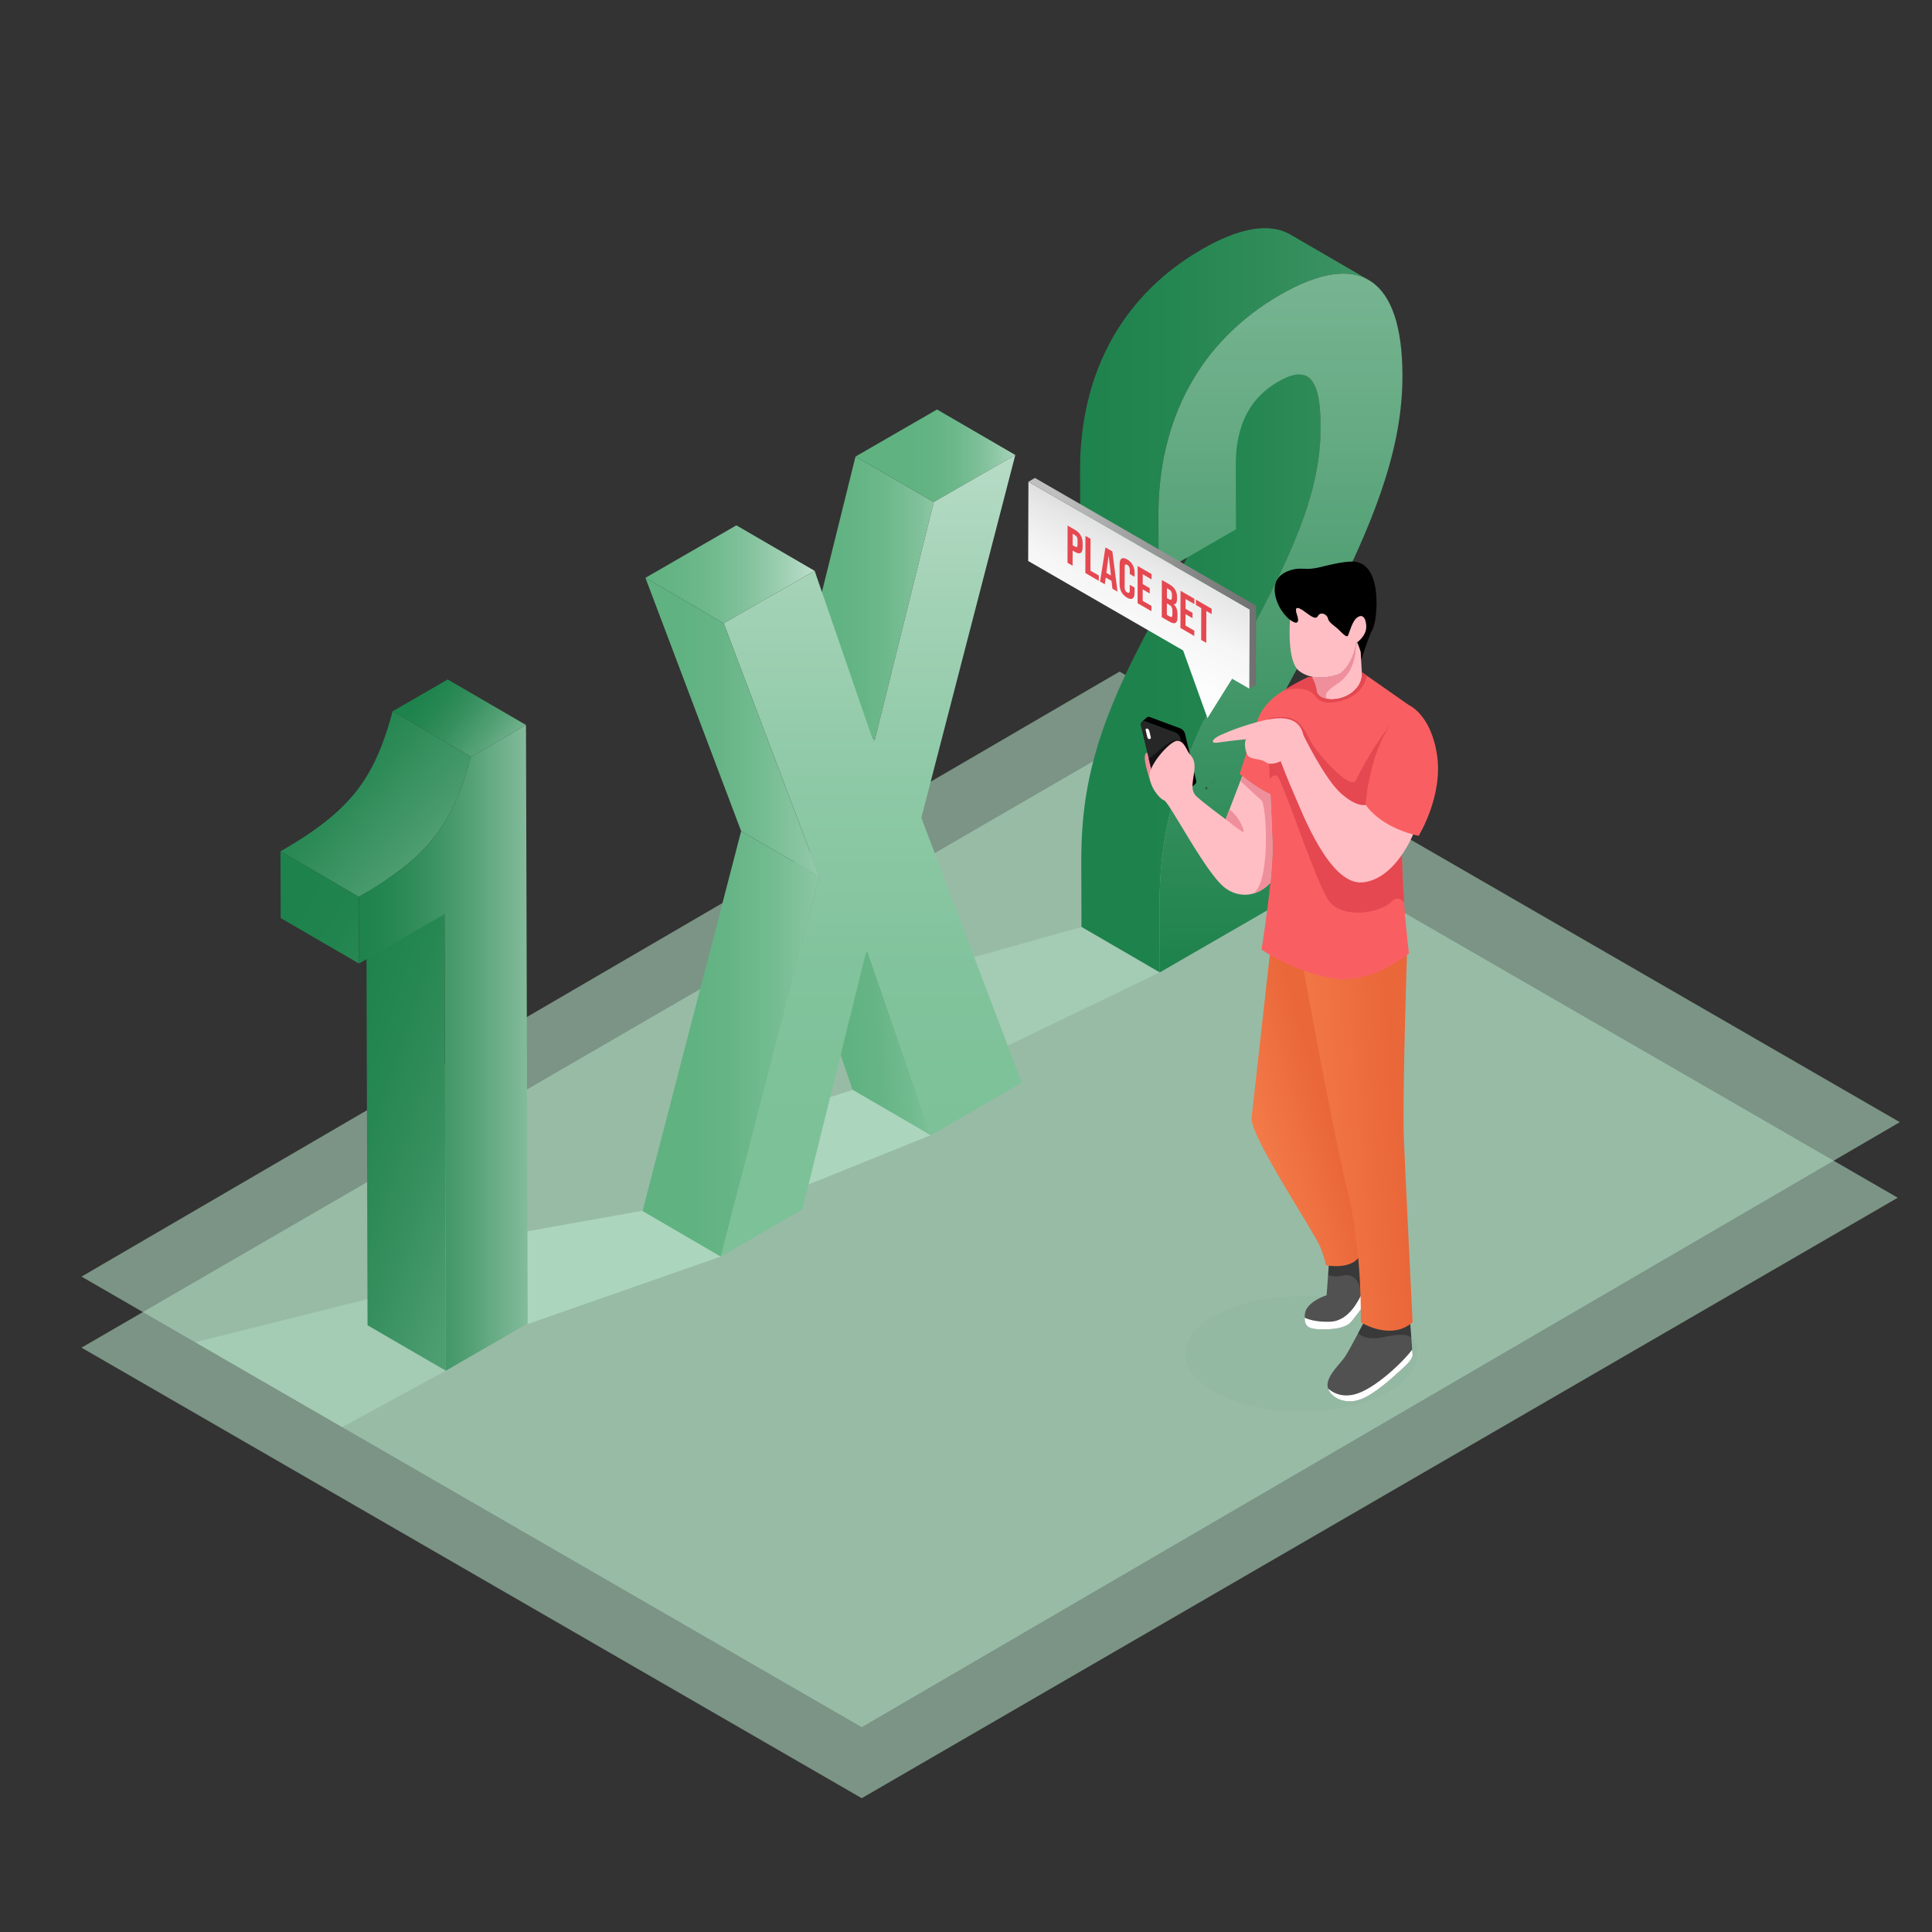 <?xml version="1.0" encoding="utf-8"?>
<!-- Generator: Adobe Illustrator 25.0.0, SVG Export Plug-In . SVG Version: 6.00 Build 0)  -->
<svg version="1.1" id="Layer_1" xmlns="http://www.w3.org/2000/svg" xmlns:xlink="http://www.w3.org/1999/xlink" x="0px" y="0px"
	 viewBox="0 0 1000 1000" style="enable-background:new 0 0 1000 1000;" xml:space="preserve">
<rect x="0" y="0" width="1000" height="1000" fill="#333333" stroke="none"/>
<style type="text/css">
	.st0{opacity:0.6;fill:#ABD5BD;enable-background:new    ;}
	.st1{fill:#ABD5BD;}
	.st2{enable-background:new    ;}
	.st3{fill:url(#SVGID_1_);}
	.st4{fill:url(#SVGID_2_);}
	.st5{fill:url(#SVGID_3_);}
	.st6{fill:url(#SVGID_4_);}
	.st7{fill:url(#SVGID_5_);}
	.st8{fill:url(#SVGID_6_);}
	.st9{fill:url(#SVGID_7_);}
	.st10{fill:url(#SVGID_8_);}
	.st11{fill:url(#SVGID_9_);}
	.st12{fill:url(#SVGID_10_);}
	.st13{fill:url(#SVGID_11_);}
	.st14{fill:url(#SVGID_12_);}
	.st15{fill:url(#SVGID_13_);}
	.st16{fill:url(#SVGID_14_);}
	.st17{fill:url(#SVGID_15_);}
	.st18{fill:url(#SVGID_16_);}
	.st19{fill:url(#SVGID_17_);}
	.st20{opacity:0.1;fill:#69A483;enable-background:new    ;}
	.st21{fill:#F08F9C;}
	.st22{clip-path:url(#XMLID_6_);fill:#FFFFFF;}
	.st23{opacity:0.3;clip-path:url(#XMLID_6_);}
	.st24{opacity:0.3;clip-path:url(#XMLID_7_);}
	.st25{clip-path:url(#XMLID_7_);fill:#FFFFFF;}
	.st26{fill:url(#SVGID_18_);}
	.st27{fill:url(#SVGID_19_);}
	.st28{fill:#FFBEC4;}
	.st29{fill:#F95F62;}
	.st30{clip-path:url(#XMLID_8_);fill:#E54850;}
	.st31{opacity:0.5;clip-path:url(#XMLID_9_);}
	.st32{fill:#FFFFFF;}
	.st33{fill:url(#SVGID_20_);}
	.st34{fill:#E54850;}
	.st35{fill:url(#SVGID_21_);}
	.st36{fill:none;stroke:#383838;stroke-miterlimit:10;}
</style>
<polygon class="st0" points="446.03,930.74 982.27,619.94 578.43,386.74 42.19,697.54 "/>
<polygon class="st1" points="332.71,626.64 224.93,645.89 273.13,685.31 373.08,650.39 "/>
<polygon class="st1" points="481.61,587.61 404.88,618.59 408.52,574.65 443.24,563.51 "/>
<polygon class="st0" points="983.33,580.82 446.03,893.97 177.1,738.67 101.04,694.75 42.19,660.77 579.49,347.61 "/>
<polygon class="st0" points="230.76,709.49 177.1,738.67 101.04,694.75 215.99,665.93 "/>
<g>
	<g class="st2">
		<g>
			<linearGradient id="SVGID_1_" gradientUnits="userSpaceOnUse" x1="161.6" y1="563.274" x2="326.975" y2="618.707">
				<stop  offset="0" style="stop-color:#1E824C"/>
				<stop  offset="0.166" style="stop-color:#248651"/>
				<stop  offset="0.391" style="stop-color:#368F5E"/>
				<stop  offset="0.65" style="stop-color:#52A074"/>
				<stop  offset="0.934" style="stop-color:#7AB693"/>
				<stop  offset="1" style="stop-color:#84BC9B"/>
			</linearGradient>
			<polygon class="st3" points="230.76,709.49 190.24,685.95 189.57,449.62 230.09,473.16 			"/>
		</g>
		<g>
			<linearGradient id="SVGID_2_" gradientUnits="userSpaceOnUse" x1="218.53" y1="357.208" x2="266.982" y2="393.753">
				<stop  offset="0" style="stop-color:#1E824C"/>
				<stop  offset="0.166" style="stop-color:#248651"/>
				<stop  offset="0.391" style="stop-color:#368F5E"/>
				<stop  offset="0.65" style="stop-color:#52A074"/>
				<stop  offset="0.934" style="stop-color:#7AB693"/>
				<stop  offset="1" style="stop-color:#84BC9B"/>
			</linearGradient>
			<polygon class="st4" points="243.74,391.7 203.23,368.15 231.73,351.69 272.25,375.24 			"/>
		</g>
		<linearGradient id="SVGID_3_" gradientUnits="userSpaceOnUse" x1="164.238" y1="389.531" x2="265.865" y2="479.147">
			<stop  offset="0" style="stop-color:#1E824C"/>
			<stop  offset="0.183" style="stop-color:#2A8955"/>
			<stop  offset="0.515" style="stop-color:#4A9B6E"/>
			<stop  offset="0.956" style="stop-color:#7EB997"/>
			<stop  offset="1" style="stop-color:#84BC9B"/>
		</linearGradient>
		<path class="st5" d="M243.74,391.7L243.74,391.7l-40.52-23.55c-0.26,0.96-0.52,1.9-0.78,2.83c-0.08,0.3-0.17,0.6-0.25,0.9
			c-0.22,0.76-0.44,1.51-0.66,2.25c-0.06,0.21-0.13,0.43-0.19,0.64c-0.28,0.93-0.56,1.85-0.85,2.75c-0.07,0.21-0.14,0.42-0.21,0.63
			c-0.21,0.64-0.42,1.27-0.63,1.9c-0.18,0.55-0.37,1.09-0.56,1.63c-0.16,0.45-0.32,0.9-0.48,1.35c-0.19,0.54-0.39,1.06-0.59,1.59
			c-0.17,0.45-0.34,0.9-0.51,1.35c-0.12,0.32-0.25,0.64-0.38,0.96c-0.21,0.54-0.43,1.07-0.65,1.59c-0.13,0.32-0.27,0.64-0.4,0.96
			c-0.16,0.38-0.33,0.75-0.49,1.12c-0.45,1.02-0.9,2.02-1.37,3c-0.06,0.14-0.13,0.28-0.19,0.41c-0.49,1.01-0.99,1.99-1.5,2.97
			c-0.15,0.28-0.3,0.55-0.44,0.82c-0.36,0.67-0.73,1.34-1.11,1.99c-0.17,0.3-0.35,0.6-0.52,0.9c-0.39,0.66-0.79,1.31-1.19,1.95
			c-0.14,0.23-0.29,0.46-0.43,0.69c-0.57,0.89-1.15,1.76-1.75,2.62c-0.12,0.17-0.24,0.34-0.36,0.5c-0.56,0.79-1.13,1.56-1.72,2.33
			c-0.22,0.29-0.44,0.58-0.67,0.87c-0.2,0.26-0.41,0.51-0.61,0.77c-0.33,0.4-0.66,0.8-0.99,1.2c-0.21,0.25-0.42,0.5-0.63,0.74
			c-0.25,0.29-0.51,0.58-0.77,0.87c-0.45,0.51-0.91,1.02-1.38,1.52c-0.25,0.27-0.5,0.54-0.76,0.8c-0.49,0.52-1,1.03-1.51,1.55
			c-0.25,0.25-0.49,0.5-0.75,0.75c-0.18,0.17-0.36,0.34-0.54,0.52c-0.44,0.43-0.89,0.85-1.35,1.27c-0.2,0.18-0.4,0.37-0.6,0.55
			c-0.52,0.47-1.05,0.95-1.59,1.42c-0.12,0.1-0.23,0.21-0.35,0.31c-0.66,0.57-1.33,1.13-2.01,1.7c-0.18,0.15-0.37,0.3-0.56,0.45
			c-0.52,0.42-1.05,0.85-1.58,1.27c-0.23,0.18-0.46,0.36-0.69,0.54c-0.56,0.43-1.13,0.87-1.7,1.3c-0.18,0.13-0.36,0.27-0.54,0.4
			c-0.75,0.56-1.52,1.12-2.3,1.68c-0.17,0.12-0.35,0.25-0.53,0.37c-0.62,0.44-1.26,0.88-1.9,1.32c-0.26,0.18-0.52,0.36-0.78,0.54
			c-0.62,0.42-1.24,0.84-1.87,1.25c-0.23,0.15-0.46,0.31-0.7,0.46c-0.86,0.56-1.73,1.13-2.62,1.69c-0.13,0.08-0.27,0.17-0.4,0.25
			c-0.77,0.49-1.55,0.97-2.35,1.46c-0.29,0.18-0.59,0.36-0.89,0.54c-0.68,0.42-1.37,0.83-2.07,1.25c-0.29,0.17-0.58,0.34-0.87,0.52
			c-0.97,0.58-1.96,1.16-2.97,1.74l40.52,23.55c1.01-0.58,1.99-1.16,2.97-1.74c0.29-0.17,0.58-0.35,0.87-0.52
			c0.7-0.42,1.39-0.83,2.07-1.25c0.3-0.18,0.6-0.36,0.89-0.54c0.8-0.49,1.58-0.98,2.35-1.46c0.13-0.08,0.27-0.17,0.4-0.25
			c0.89-0.57,1.76-1.13,2.62-1.69c0.24-0.15,0.47-0.31,0.7-0.46c0.63-0.42,1.26-0.83,1.87-1.25c0.26-0.18,0.53-0.36,0.79-0.54
			c0.64-0.44,1.27-0.88,1.9-1.32c0.18-0.13,0.36-0.25,0.54-0.38c0.78-0.56,1.55-1.12,2.3-1.67c0.18-0.14,0.36-0.27,0.54-0.41
			c0.57-0.43,1.14-0.86,1.7-1.29c0.23-0.18,0.46-0.36,0.69-0.54c0.53-0.42,1.06-0.84,1.58-1.27c0.19-0.15,0.38-0.3,0.56-0.46
			c0.68-0.56,1.36-1.13,2.01-1.7c0.12-0.1,0.24-0.21,0.36-0.32c0.54-0.47,1.07-0.94,1.59-1.42c0.2-0.18,0.4-0.37,0.6-0.55
			c0.46-0.42,0.9-0.85,1.35-1.27c0.18-0.17,0.36-0.34,0.53-0.51c0.09-0.08,0.17-0.17,0.26-0.25c0.17-0.17,0.32-0.34,0.49-0.5
			c0.51-0.51,1.02-1.03,1.51-1.55c0.25-0.27,0.5-0.53,0.75-0.8c0.47-0.5,0.93-1.01,1.38-1.52c0.15-0.17,0.31-0.33,0.45-0.5
			c0.11-0.12,0.21-0.25,0.31-0.37c0.21-0.25,0.42-0.49,0.63-0.74c0.33-0.4,0.66-0.8,0.99-1.2c0.21-0.25,0.41-0.51,0.61-0.77
			c0.12-0.15,0.25-0.31,0.37-0.46c0.1-0.13,0.2-0.27,0.3-0.41c0.59-0.77,1.16-1.55,1.72-2.33c0.09-0.12,0.18-0.24,0.27-0.36
			c0.03-0.05,0.06-0.09,0.09-0.14c0.6-0.86,1.19-1.73,1.75-2.62c0.03-0.05,0.07-0.11,0.11-0.16c0.11-0.17,0.21-0.36,0.33-0.53
			c0.41-0.64,0.8-1.3,1.19-1.95c0.08-0.14,0.17-0.27,0.25-0.4c0.09-0.16,0.18-0.33,0.28-0.49c0.38-0.66,0.75-1.33,1.11-2
			c0.1-0.19,0.21-0.37,0.31-0.55c0.05-0.09,0.09-0.18,0.13-0.26c0.51-0.97,1.01-1.96,1.5-2.97c0.02-0.03,0.03-0.06,0.05-0.09
			c0.05-0.11,0.1-0.22,0.15-0.32c0.47-0.98,0.92-1.98,1.37-3c0.07-0.16,0.14-0.31,0.21-0.46c0.09-0.22,0.18-0.44,0.28-0.66
			c0.14-0.32,0.27-0.65,0.41-0.97c0.22-0.52,0.43-1.06,0.64-1.59c0.13-0.32,0.25-0.64,0.38-0.96c0.05-0.14,0.11-0.28,0.17-0.42
			c0.12-0.3,0.23-0.62,0.34-0.93c0.2-0.53,0.39-1.05,0.59-1.59c0.16-0.44,0.32-0.89,0.47-1.34c0.19-0.54,0.38-1.08,0.56-1.63
			c0.06-0.18,0.12-0.35,0.18-0.53c0.15-0.45,0.3-0.91,0.44-1.37c0.07-0.21,0.14-0.42,0.21-0.63c0.29-0.9,0.57-1.82,0.85-2.75
			c0.06-0.21,0.12-0.42,0.19-0.63c0.22-0.75,0.44-1.5,0.66-2.26c0.08-0.29,0.17-0.59,0.25-0.89c0.07-0.25,0.14-0.49,0.21-0.75
			C243.37,393.1,243.55,392.4,243.74,391.7C243.74,391.7,243.74,391.7,243.74,391.7L243.74,391.7z"/>
		<g>
			<linearGradient id="SVGID_4_" gradientUnits="userSpaceOnUse" x1="154.549" y1="463.148" x2="241.599" y2="515.296">
				<stop  offset="0" style="stop-color:#1E824C"/>
				<stop  offset="0.286" style="stop-color:#21844E"/>
				<stop  offset="0.471" style="stop-color:#298855"/>
				<stop  offset="0.627" style="stop-color:#389160"/>
				<stop  offset="0.768" style="stop-color:#4D9D71"/>
				<stop  offset="0.896" style="stop-color:#68AC85"/>
				<stop  offset="1" style="stop-color:#84BC9B"/>
			</linearGradient>
			<polygon class="st6" points="185.8,498.73 145.28,475.19 145.18,440.67 185.7,464.21 			"/>
		</g>
		<g>
			<linearGradient id="SVGID_5_" gradientUnits="userSpaceOnUse" x1="185.698" y1="542.366" x2="273.127" y2="542.366">
				<stop  offset="0" style="stop-color:#1E824C"/>
				<stop  offset="0.166" style="stop-color:#248651"/>
				<stop  offset="0.391" style="stop-color:#368F5E"/>
				<stop  offset="0.65" style="stop-color:#52A074"/>
				<stop  offset="0.934" style="stop-color:#7AB693"/>
				<stop  offset="1" style="stop-color:#84BC9B"/>
			</linearGradient>
			<path class="st7" d="M272.25,375.24l0.88,309.79l-42.37,24.46l-0.67-236.33l-44.29,25.57l-0.1-34.52
				c35.82-20.68,48.5-36.87,58.05-72.52L272.25,375.24z"/>
		</g>
	</g>
</g>
<g>
	<g class="st2">
		<g>
			<linearGradient id="SVGID_6_" gradientUnits="userSpaceOnUse" x1="627.737" y1="399.839" x2="763.206" y2="399.839">
				<stop  offset="0" style="stop-color:#1E824C"/>
				<stop  offset="0.2" style="stop-color:#22844F"/>
				<stop  offset="0.398" style="stop-color:#2E8B58"/>
				<stop  offset="0.595" style="stop-color:#429668"/>
				<stop  offset="0.791" style="stop-color:#5EA67D"/>
				<stop  offset="0.986" style="stop-color:#81BA99"/>
				<stop  offset="1" style="stop-color:#84BC9B"/>
			</linearGradient>
			<polygon class="st8" points="642.09,434.85 601.57,411.3 682.07,364.83 722.58,388.37 			"/>
		</g>
		<linearGradient id="SVGID_7_" gradientUnits="userSpaceOnUse" x1="593.554" y1="337.311" x2="892.79" y2="337.311">
			<stop  offset="0" style="stop-color:#1E824C"/>
			<stop  offset="0.166" style="stop-color:#248651"/>
			<stop  offset="0.391" style="stop-color:#368F5E"/>
			<stop  offset="0.65" style="stop-color:#52A074"/>
			<stop  offset="0.934" style="stop-color:#7AB693"/>
			<stop  offset="1" style="stop-color:#84BC9B"/>
		</linearGradient>
		<path class="st9" d="M676.47,194.83l-40.52-23.55c4.48,2.6,7.02,10.3,7.06,25.48c0,1.19-0.02,2.38-0.04,3.57
			c-0.01,0.3-0.02,0.6-0.03,0.91c-0.04,1.16-0.08,2.31-0.15,3.48c0,0.04,0,0.09-0.01,0.13c-0.07,1.2-0.17,2.4-0.28,3.61
			c-0.03,0.3-0.06,0.61-0.09,0.92c-0.11,1.15-0.24,2.3-0.39,3.46c-0.01,0.08-0.02,0.17-0.03,0.25c-0.03,0.22-0.06,0.45-0.09,0.67
			c-0.09,0.67-0.18,1.34-0.29,2.02c-0.05,0.34-0.11,0.67-0.16,1.01c-0.09,0.57-0.18,1.14-0.28,1.72c-0.07,0.37-0.14,0.75-0.2,1.12
			c-0.1,0.55-0.2,1.09-0.31,1.65c-0.08,0.39-0.16,0.79-0.24,1.19c-0.1,0.47-0.2,0.94-0.3,1.42c-0.27,1.26-0.56,2.52-0.88,3.81
			c-0.02,0.09-0.05,0.18-0.07,0.26c-0.3,1.21-0.63,2.44-0.97,3.68c-0.1,0.37-0.21,0.75-0.31,1.12c-0.28,0.99-0.57,1.98-0.87,2.99
			c-0.09,0.3-0.18,0.6-0.27,0.9c-0.4,1.29-0.82,2.6-1.26,3.93c-0.1,0.3-0.2,0.6-0.31,0.9c-0.37,1.09-0.75,2.19-1.15,3.3
			c-0.15,0.41-0.3,0.83-0.45,1.24c-0.44,1.21-0.9,2.44-1.37,3.68c-0.09,0.23-0.17,0.46-0.26,0.7c-0.08,0.21-0.16,0.42-0.24,0.62
			c-0.34,0.88-0.69,1.76-1.05,2.65c-0.14,0.34-0.28,0.69-0.42,1.03c-0.34,0.84-0.69,1.69-1.05,2.54c-0.12,0.29-0.24,0.58-0.36,0.87
			c-0.47,1.12-0.96,2.26-1.46,3.41c-0.17,0.38-0.34,0.78-0.51,1.16c-0.37,0.85-0.75,1.7-1.14,2.57c-0.22,0.49-0.45,0.98-0.67,1.48
			c-0.36,0.79-0.72,1.58-1.09,2.38c-0.24,0.53-0.49,1.06-0.74,1.6c-0.37,0.78-0.74,1.57-1.11,2.37c-0.26,0.56-0.53,1.11-0.8,1.68
			c-0.33,0.69-0.67,1.4-1.01,2.1c-0.48,0.98-0.96,1.97-1.45,2.97c-0.31,0.63-0.62,1.25-0.93,1.88c-0.53,1.07-1.08,2.15-1.63,3.24
			c-0.29,0.58-0.58,1.15-0.88,1.74c-0.72,1.42-1.47,2.87-2.23,4.33c-0.14,0.27-0.27,0.53-0.41,0.8c-0.91,1.74-1.85,3.52-2.8,5.33
			c-0.76,1.44-1.54,2.9-2.34,4.37c-0.19,0.36-0.39,0.73-0.59,1.09c-0.65,1.2-1.31,2.42-1.98,3.65c-0.24,0.45-0.49,0.89-0.73,1.34
			c-0.86,1.57-1.74,3.16-2.64,4.78c-0.88,1.57-1.73,3.11-2.57,4.64c-0.22,0.41-0.44,0.81-0.67,1.21c-0.72,1.31-1.43,2.61-2.13,3.9
			c-0.13,0.23-0.25,0.47-0.38,0.7c-0.67,1.24-1.33,2.48-1.98,3.7c-0.1,0.19-0.19,0.37-0.29,0.55c-0.41,0.77-0.8,1.52-1.2,2.28
			c-0.44,0.85-0.89,1.69-1.32,2.53c-0.39,0.75-0.77,1.5-1.15,2.24c-0.42,0.82-0.85,1.64-1.26,2.46c-0.37,0.74-0.74,1.47-1.11,2.2
			c-0.4,0.8-0.8,1.61-1.2,2.4c-0.36,0.73-0.71,1.44-1.06,2.16c-0.27,0.55-0.55,1.11-0.81,1.66c-0.13,0.27-0.25,0.53-0.38,0.8
			c-0.21,0.44-0.42,0.88-0.63,1.32c-0.46,0.96-0.91,1.92-1.35,2.86c-0.2,0.42-0.39,0.85-0.59,1.26c-0.54,1.18-1.08,2.35-1.6,3.51
			c-0.07,0.15-0.14,0.31-0.21,0.46c-0.51,1.15-1.01,2.28-1.5,3.41c-0.05,0.11-0.09,0.21-0.13,0.32c-0.75,1.72-1.47,3.43-2.16,5.12
			c-0.16,0.38-0.31,0.76-0.46,1.14c-0.55,1.34-1.07,2.67-1.59,4c-0.1,0.27-0.22,0.54-0.32,0.8c-0.09,0.24-0.17,0.47-0.27,0.71
			c-0.47,1.23-0.92,2.45-1.36,3.66c-0.14,0.38-0.28,0.76-0.41,1.13c-0.56,1.56-1.1,3.11-1.61,4.66c-0.03,0.08-0.06,0.17-0.09,0.25
			c-0.09,0.27-0.17,0.53-0.26,0.8c-0.41,1.24-0.8,2.47-1.18,3.69c-0.15,0.49-0.3,0.98-0.45,1.47c-0.36,1.18-0.7,2.36-1.03,3.54
			c-0.08,0.28-0.17,0.57-0.25,0.85c-0.03,0.1-0.05,0.19-0.08,0.29c-0.46,1.67-0.9,3.34-1.31,5.01c-0.1,0.38-0.18,0.77-0.28,1.15
			c-0.34,1.41-0.66,2.82-0.97,4.23c-0.05,0.24-0.11,0.48-0.16,0.71c-0.03,0.15-0.06,0.29-0.09,0.44c-0.13,0.63-0.26,1.26-0.38,1.89
			c-0.13,0.64-0.26,1.28-0.38,1.92c-0.12,0.63-0.23,1.26-0.34,1.88c-0.11,0.64-0.23,1.28-0.34,1.92c-0.11,0.63-0.2,1.26-0.3,1.88
			c-0.1,0.64-0.21,1.29-0.3,1.94c-0.09,0.63-0.18,1.26-0.26,1.89c-0.07,0.49-0.14,0.98-0.2,1.46c-0.02,0.17-0.04,0.33-0.06,0.5
			c-0.06,0.5-0.12,1.01-0.18,1.51c-0.09,0.73-0.17,1.46-0.25,2.19c-0.06,0.52-0.11,1.04-0.16,1.57c-0.07,0.72-0.14,1.44-0.2,2.16
			c-0.05,0.53-0.09,1.06-0.13,1.6c-0.06,0.72-0.11,1.44-0.16,2.17c-0.04,0.54-0.07,1.07-0.11,1.61c-0.05,0.74-0.09,1.48-0.12,2.22
			c-0.03,0.53-0.06,1.06-0.08,1.59c-0.03,0.77-0.06,1.55-0.09,2.33c-0.02,0.5-0.04,1-0.05,1.5c-0.02,0.86-0.04,1.74-0.05,2.61
			c-0.01,0.43-0.02,0.85-0.02,1.28c-0.02,1.3-0.02,2.61-0.02,3.93l0.1,33.63l40.52,23.55l-0.1-33.63c0-1.32,0-2.63,0.02-3.93
			c0.01-0.43,0.02-0.86,0.02-1.29c0.02-0.87,0.03-1.73,0.05-2.59c0.01-0.51,0.03-1.01,0.05-1.52c0.03-0.78,0.05-1.55,0.09-2.33
			c0.02-0.53,0.05-1.06,0.08-1.59c0.04-0.74,0.08-1.48,0.12-2.22c0.03-0.54,0.07-1.07,0.11-1.61c0.05-0.72,0.1-1.45,0.16-2.17
			c0.04-0.54,0.09-1.07,0.13-1.6c0.06-0.72,0.13-1.43,0.2-2.15c0.05-0.53,0.1-1.05,0.16-1.58c0.08-0.73,0.16-1.46,0.25-2.18
			c0.06-0.5,0.12-1.01,0.18-1.51c0.08-0.65,0.17-1.31,0.26-1.96c0.09-0.63,0.17-1.27,0.26-1.9c0.09-0.64,0.2-1.28,0.3-1.92
			c0.1-0.63,0.2-1.27,0.3-1.9c0.11-0.64,0.22-1.28,0.34-1.91c0.11-0.63,0.22-1.26,0.34-1.9c0.12-0.64,0.25-1.28,0.38-1.91
			c0.13-0.63,0.25-1.26,0.38-1.89c0.08-0.38,0.17-0.77,0.25-1.15c0.31-1.41,0.63-2.81,0.97-4.22c0.09-0.38,0.18-0.77,0.28-1.15
			c0.41-1.66,0.85-3.33,1.31-5.01c0.11-0.38,0.22-0.76,0.33-1.15c0.33-1.17,0.68-2.35,1.03-3.54c0.15-0.49,0.3-0.98,0.45-1.47
			c0.38-1.23,0.78-2.46,1.19-3.71c0.11-0.35,0.22-0.69,0.34-1.04c0.52-1.54,1.06-3.1,1.62-4.66c0.13-0.37,0.28-0.75,0.41-1.12
			c0.44-1.22,0.9-2.44,1.37-3.67c0.19-0.51,0.39-1.01,0.59-1.52c0.51-1.32,1.04-2.65,1.59-3.99c0.16-0.38,0.3-0.76,0.46-1.14
			c0.69-1.69,1.41-3.39,2.16-5.12c0.54-1.24,1.08-2.48,1.64-3.74c0.06-0.14,0.13-0.29,0.19-0.43c0.52-1.17,1.06-2.34,1.61-3.53
			c0.19-0.42,0.39-0.84,0.59-1.27c0.44-0.95,0.89-1.9,1.35-2.86c0.21-0.44,0.42-0.88,0.63-1.33c0.39-0.81,0.79-1.64,1.19-2.46
			c0.35-0.72,0.7-1.43,1.06-2.16c0.39-0.8,0.8-1.6,1.2-2.4c0.37-0.73,0.73-1.46,1.1-2.19c0.41-0.82,0.84-1.65,1.27-2.48
			c0.38-0.74,0.76-1.47,1.14-2.22c0.44-0.84,0.89-1.69,1.33-2.54c0.4-0.75,0.79-1.51,1.19-2.27c0.75-1.41,1.5-2.82,2.28-4.26
			c0.12-0.22,0.25-0.45,0.37-0.68c0.7-1.29,1.41-2.59,2.13-3.91c0.23-0.41,0.45-0.82,0.68-1.23c0.84-1.53,1.69-3.07,2.57-4.63
			c0.9-1.62,1.78-3.21,2.64-4.79c0.24-0.44,0.48-0.89,0.73-1.33c0.67-1.23,1.34-2.45,1.99-3.66c0.2-0.36,0.4-0.73,0.59-1.1
			c0.74-1.38,1.48-2.75,2.2-4.1c0.05-0.09,0.09-0.18,0.14-0.27c0.96-1.81,1.9-3.58,2.81-5.33c0.14-0.27,0.27-0.53,0.42-0.8
			c0.76-1.46,1.5-2.9,2.23-4.32c0.3-0.59,0.59-1.16,0.88-1.74c0.55-1.09,1.1-2.18,1.63-3.24c0.31-0.63,0.62-1.25,0.93-1.88
			c0.49-1,0.98-1.99,1.45-2.97c0.16-0.33,0.33-0.67,0.49-1c0.18-0.38,0.35-0.74,0.53-1.11c0.27-0.56,0.53-1.11,0.79-1.66
			c0.38-0.8,0.75-1.59,1.12-2.38c0.25-0.53,0.5-1.07,0.74-1.59c0.37-0.8,0.73-1.6,1.09-2.39c0.22-0.49,0.44-0.98,0.66-1.46
			c0.39-0.88,0.77-1.74,1.15-2.6c0.17-0.38,0.34-0.76,0.5-1.13c0.03-0.07,0.06-0.13,0.09-0.2c0.47-1.08,0.93-2.15,1.37-3.21
			c0.12-0.29,0.24-0.57,0.36-0.86c0.36-0.86,0.71-1.71,1.05-2.55c0.14-0.34,0.28-0.68,0.41-1.02c0.36-0.89,0.71-1.78,1.05-2.65
			c0.08-0.21,0.16-0.42,0.24-0.62c0.02-0.06,0.05-0.12,0.07-0.18c0.07-0.18,0.13-0.34,0.19-0.52c0.47-1.24,0.93-2.47,1.37-3.68
			c0.15-0.42,0.3-0.84,0.45-1.25c0.4-1.11,0.78-2.21,1.14-3.3c0.07-0.22,0.16-0.45,0.23-0.67c0.03-0.08,0.05-0.15,0.07-0.23
			c0.44-1.33,0.86-2.64,1.26-3.93c0.09-0.3,0.18-0.6,0.27-0.9c0.3-1.01,0.6-2.01,0.88-3c0.06-0.2,0.12-0.4,0.18-0.6
			c0.05-0.18,0.09-0.34,0.14-0.52c0.34-1.24,0.67-2.47,0.97-3.68c0.02-0.09,0.05-0.18,0.07-0.26c0.32-1.29,0.6-2.55,0.88-3.81
			c0.03-0.14,0.07-0.29,0.1-0.43c0.07-0.33,0.13-0.66,0.2-0.99c0.08-0.4,0.16-0.8,0.24-1.19c0.11-0.55,0.21-1.1,0.31-1.65
			c0.07-0.37,0.14-0.75,0.2-1.12c0.1-0.58,0.19-1.16,0.29-1.73c0.05-0.33,0.11-0.66,0.16-0.99c0.1-0.69,0.2-1.37,0.29-2.05
			c0.03-0.21,0.06-0.43,0.09-0.64c0-0.02,0.01-0.04,0.01-0.06c0.01-0.07,0.01-0.13,0.02-0.2c0.15-1.16,0.27-2.31,0.39-3.45
			c0.03-0.31,0.06-0.62,0.09-0.92c0.11-1.21,0.21-2.41,0.28-3.6c0-0.05,0-0.1,0.01-0.14c0.07-1.16,0.12-2.31,0.15-3.47
			c0.01-0.3,0.02-0.6,0.03-0.91c0.03-1.19,0.05-2.38,0.04-3.57C683.49,205.13,680.95,197.43,676.47,194.83z"/>
		<linearGradient id="SVGID_8_" gradientUnits="userSpaceOnUse" x1="553.827" y1="207.605" x2="876.61" y2="207.605">
			<stop  offset="0" style="stop-color:#1E824C"/>
			<stop  offset="0.166" style="stop-color:#248651"/>
			<stop  offset="0.391" style="stop-color:#368F5E"/>
			<stop  offset="0.65" style="stop-color:#52A074"/>
			<stop  offset="0.934" style="stop-color:#7AB693"/>
			<stop  offset="1" style="stop-color:#84BC9B"/>
		</linearGradient>
		<path class="st10" d="M667.92,121.41c-0.08-0.05-0.17-0.1-0.25-0.14c-0.53-0.3-1.07-0.57-1.62-0.82
			c-0.12-0.06-0.25-0.11-0.37-0.17c-0.16-0.07-0.31-0.15-0.47-0.21c-0.46-0.19-0.94-0.37-1.42-0.54c-0.09-0.03-0.17-0.05-0.26-0.08
			c-0.3-0.1-0.59-0.2-0.9-0.29c-0.33-0.1-0.67-0.18-1.01-0.26c-0.08-0.02-0.17-0.05-0.25-0.06c-0.51-0.12-1.03-0.23-1.55-0.32
			c-0.17-0.03-0.35-0.05-0.52-0.07c-0.16-0.02-0.32-0.05-0.48-0.07c-0.69-0.09-1.39-0.17-2.11-0.22c-0.03,0-0.05,0-0.08,0
			c-0.08,0-0.16,0-0.24-0.01c-0.68-0.04-1.38-0.04-2.09-0.04c-0.2,0-0.4,0.01-0.61,0.01c-0.18,0.01-0.35,0-0.53,0.01
			c-0.5,0.02-1,0.07-1.51,0.11c-0.16,0.01-0.31,0.02-0.47,0.03c-0.75,0.07-1.51,0.17-2.29,0.29c-0.07,0.01-0.15,0.03-0.23,0.04
			c-0.4,0.06-0.81,0.15-1.22,0.22c-0.54,0.1-1.08,0.2-1.64,0.32c-0.43,0.09-0.87,0.21-1.3,0.32c-0.42,0.1-0.83,0.19-1.25,0.31
			c-0.16,0.04-0.33,0.1-0.5,0.15c-0.22,0.06-0.44,0.13-0.66,0.19c-0.81,0.24-1.64,0.5-2.47,0.78c-0.13,0.04-0.25,0.08-0.38,0.12
			c-0.94,0.32-1.89,0.68-2.86,1.06c-0.24,0.09-0.47,0.19-0.71,0.28c-0.31,0.12-0.61,0.24-0.93,0.37c-0.38,0.16-0.78,0.34-1.16,0.51
			c-0.45,0.19-0.89,0.38-1.35,0.59c-0.67,0.3-1.34,0.62-2.02,0.94c-0.44,0.21-0.87,0.41-1.31,0.63c-0.75,0.37-1.52,0.77-2.29,1.18
			c-0.38,0.2-0.75,0.38-1.13,0.59c-1.16,0.62-2.33,1.27-3.51,1.96c-1.27,0.73-2.51,1.48-3.74,2.24c-0.41,0.25-0.8,0.52-1.21,0.77
			c-0.81,0.52-1.62,1.03-2.42,1.56c-0.47,0.32-0.94,0.64-1.41,0.96c-0.71,0.48-1.42,0.97-2.11,1.46c-0.49,0.35-0.97,0.71-1.45,1.06
			c-0.66,0.48-1.31,0.96-1.95,1.45c-0.49,0.38-0.97,0.76-1.46,1.14c-0.62,0.48-1.23,0.97-1.84,1.46c-0.48,0.4-0.96,0.8-1.44,1.2
			c-0.59,0.49-1.17,0.99-1.74,1.49c-0.47,0.41-0.94,0.83-1.41,1.25c-0.56,0.5-1.12,1.01-1.66,1.52c-0.46,0.43-0.91,0.86-1.36,1.3
			c-0.31,0.3-0.63,0.59-0.93,0.89c-0.2,0.19-0.38,0.4-0.58,0.59c-0.61,0.61-1.21,1.23-1.8,1.85c-0.43,0.45-0.86,0.89-1.28,1.34
			c-0.6,0.65-1.19,1.31-1.78,1.97c-0.29,0.33-0.6,0.65-0.89,0.98c-0.12,0.13-0.23,0.27-0.34,0.4c-0.27,0.31-0.53,0.62-0.79,0.94
			c-0.57,0.67-1.13,1.35-1.68,2.03c-0.28,0.35-0.56,0.69-0.83,1.04c-0.19,0.25-0.4,0.49-0.59,0.74c-0.45,0.58-0.88,1.16-1.32,1.74
			c-0.1,0.13-0.19,0.25-0.29,0.38c-0.59,0.8-1.18,1.61-1.75,2.42c-0.09,0.12-0.17,0.25-0.25,0.38c-0.79,1.13-1.56,2.28-2.31,3.44
			c-0.08,0.13-0.17,0.25-0.25,0.37c-0.01,0.02-0.02,0.03-0.03,0.05c-0.81,1.27-1.59,2.55-2.36,3.85c-0.04,0.08-0.09,0.15-0.14,0.22
			c-0.2,0.34-0.38,0.68-0.57,1.02c-0.5,0.88-1,1.76-1.48,2.66c-0.08,0.16-0.18,0.31-0.26,0.47c-0.18,0.35-0.35,0.71-0.53,1.06
			c-0.43,0.82-0.85,1.64-1.25,2.47c-0.12,0.24-0.24,0.47-0.36,0.7c-0.14,0.29-0.27,0.59-0.41,0.89c-0.42,0.89-0.83,1.78-1.22,2.68
			c-0.14,0.31-0.29,0.62-0.43,0.94c-0.09,0.2-0.16,0.41-0.25,0.61c-0.48,1.13-0.95,2.27-1.4,3.42c-0.11,0.28-0.23,0.55-0.34,0.83
			c-0.04,0.1-0.07,0.2-0.11,0.3c-0.09,0.23-0.17,0.45-0.25,0.68c-0.36,0.97-0.72,1.95-1.06,2.94c-0.1,0.3-0.21,0.6-0.31,0.89
			c-0.07,0.21-0.14,0.41-0.21,0.62c-0.3,0.9-0.58,1.8-0.86,2.71c-0.04,0.13-0.08,0.26-0.12,0.39c-0.33,1.08-0.65,2.17-0.95,3.27
			c-0.04,0.13-0.07,0.26-0.1,0.39c-0.17,0.62-0.32,1.24-0.48,1.86c-0.19,0.74-0.38,1.48-0.56,2.22c-0.15,0.63-0.29,1.27-0.44,1.91
			c-0.13,0.56-0.26,1.12-0.38,1.68c-0.05,0.23-0.09,0.47-0.14,0.7c-0.06,0.3-0.12,0.6-0.18,0.9c-0.22,1.12-0.44,2.24-0.63,3.38
			c-0.03,0.17-0.06,0.33-0.09,0.5c-0.22,1.26-0.41,2.54-0.6,3.82c-0.04,0.31-0.09,0.62-0.13,0.94c-0.06,0.4-0.12,0.81-0.17,1.21
			c-0.05,0.37-0.08,0.75-0.13,1.12c-0.12,0.97-0.23,1.95-0.33,2.93c-0.07,0.64-0.13,1.28-0.19,1.93c-0.09,1-0.17,2.01-0.24,3.02
			c-0.04,0.62-0.09,1.25-0.13,1.87c-0.06,1.1-0.11,2.22-0.15,3.33c-0.02,0.54-0.05,1.07-0.06,1.61c-0.04,1.65-0.07,3.32-0.06,4.99v0
			l0.09,30.1l40.52,23.55l-0.09-30.1c0-1.67,0.02-3.34,0.06-4.99c0.01-0.54,0.04-1.08,0.06-1.61c0.04-1.11,0.09-2.22,0.15-3.33
			c0.04-0.63,0.08-1.25,0.13-1.88c0.07-1.01,0.15-2.02,0.24-3.02c0.06-0.65,0.12-1.29,0.19-1.94c0.1-0.98,0.21-1.96,0.33-2.93
			c0.09-0.78,0.19-1.56,0.29-2.33c0.04-0.31,0.09-0.62,0.13-0.93c0.18-1.28,0.38-2.56,0.6-3.82c0.03-0.16,0.06-0.33,0.09-0.49
			c0.2-1.13,0.41-2.26,0.64-3.38c0.06-0.3,0.12-0.61,0.18-0.91c0.17-0.8,0.35-1.59,0.52-2.38c0.14-0.64,0.28-1.27,0.43-1.91
			c0.18-0.75,0.37-1.49,0.57-2.23c0.16-0.62,0.31-1.24,0.48-1.85c0.34-1.23,0.69-2.45,1.06-3.67c0.04-0.13,0.08-0.26,0.12-0.38
			c0.35-1.12,0.71-2.23,1.08-3.33c0.1-0.3,0.2-0.59,0.31-0.89c0.34-0.99,0.7-1.97,1.06-2.95c0.08-0.22,0.16-0.45,0.25-0.67
			c0.15-0.38,0.3-0.75,0.45-1.13c0.45-1.15,0.91-2.29,1.4-3.42c0.22-0.52,0.45-1.03,0.68-1.55c0.4-0.9,0.81-1.79,1.22-2.68
			c0.25-0.53,0.5-1.06,0.76-1.59c0.41-0.83,0.83-1.65,1.25-2.47c0.26-0.51,0.53-1.02,0.8-1.53c0.48-0.89,0.97-1.77,1.48-2.65
			c0.24-0.42,0.47-0.84,0.71-1.25c0.76-1.3,1.54-2.59,2.36-3.85c0.09-0.14,0.19-0.28,0.28-0.42c0.75-1.16,1.52-2.31,2.31-3.45
			c0.65-0.94,1.32-1.88,2-2.8c0.09-0.13,0.19-0.25,0.29-0.38c0.62-0.84,1.26-1.66,1.91-2.48c0.27-0.35,0.55-0.7,0.83-1.04
			c0.55-0.68,1.11-1.36,1.67-2.03c0.26-0.31,0.53-0.63,0.79-0.94c0.4-0.46,0.81-0.92,1.22-1.38c0.59-0.66,1.18-1.32,1.78-1.97
			c0.42-0.45,0.85-0.9,1.28-1.34c0.6-0.62,1.19-1.24,1.8-1.85c0.5-0.5,1-0.99,1.51-1.48c0.45-0.44,0.9-0.87,1.36-1.3
			c0.55-0.51,1.1-1.02,1.66-1.52c0.47-0.42,0.93-0.84,1.41-1.25c0.57-0.5,1.16-0.99,1.74-1.49c0.48-0.4,0.95-0.81,1.44-1.2
			c0.6-0.49,1.22-0.98,1.84-1.46c0.48-0.38,0.97-0.76,1.46-1.14c0.64-0.49,1.3-0.97,1.95-1.45c0.48-0.35,0.96-0.71,1.45-1.06
			c0.69-0.5,1.41-0.98,2.11-1.46c0.47-0.32,0.93-0.65,1.41-0.96c0.8-0.53,1.61-1.04,2.42-1.56c0.4-0.26,0.8-0.52,1.21-0.77
			c1.23-0.76,2.48-1.51,3.74-2.24c1.19-0.69,2.36-1.34,3.51-1.96c0.38-0.21,0.75-0.39,1.13-0.59c0.77-0.4,1.54-0.8,2.29-1.18
			c0.44-0.22,0.87-0.42,1.31-0.63c0.68-0.32,1.35-0.64,2.02-0.94c0.45-0.2,0.9-0.4,1.35-0.59c0.7-0.3,1.4-0.6,2.09-0.88
			c0.24-0.1,0.48-0.19,0.71-0.28c0.97-0.38,1.92-0.73,2.86-1.06c0.13-0.04,0.25-0.08,0.38-0.13c0.84-0.28,1.66-0.54,2.47-0.78
			c0.22-0.06,0.44-0.13,0.66-0.19c0.59-0.17,1.17-0.31,1.75-0.45c0.43-0.11,0.87-0.22,1.3-0.32c0.55-0.12,1.09-0.22,1.64-0.32
			c0.41-0.08,0.82-0.16,1.22-0.22c0.85-0.14,1.69-0.25,2.52-0.33c0.16-0.02,0.31-0.02,0.47-0.03c0.69-0.06,1.37-0.1,2.04-0.12
			c0.2-0.01,0.41-0.01,0.61-0.01c0.71-0.01,1.4,0,2.09,0.04c0.08,0,0.16,0,0.24,0.01c0.74,0.04,1.47,0.12,2.19,0.22
			c0.16,0.02,0.32,0.05,0.48,0.07c0.7,0.11,1.39,0.23,2.07,0.39c0.08,0.02,0.17,0.04,0.25,0.06c0.65,0.16,1.28,0.34,1.91,0.55
			c0.09,0.03,0.17,0.05,0.26,0.08c0.64,0.22,1.27,0.47,1.88,0.75c0.12,0.05,0.25,0.11,0.37,0.17c0.64,0.3,1.26,0.61,1.87,0.97
			L667.92,121.41z"/>
		<g>
			<linearGradient id="SVGID_9_" gradientUnits="userSpaceOnUse" x1="662.728" y1="501.294" x2="662.728" y2="83.598">
				<stop  offset="0" style="stop-color:#1E824C"/>
				<stop  offset="0.673" style="stop-color:#66AB84"/>
				<stop  offset="1" style="stop-color:#84BC9B"/>
			</linearGradient>
			<path class="st11" d="M662.51,152.65c41.6-24.02,63.25-8.14,63.39,41.42c0.1,36.73-12.9,77.05-52.05,147.53
				c-25.33,45.65-31.84,64.92-31.77,86.61l0.02,6.64l80.5-46.47l0.13,44.25l-122.48,70.71l-0.1-33.63
				c-0.13-44.25,10.58-77.48,42.06-133.77c32.24-58.07,41.42-86.86,41.34-115.63c-0.08-27.88-8.57-30.51-22.05-22.73
				c-13.48,7.78-21.92,21.09-21.86,43.21l0.09,33.19l-40.06,23.13l-0.09-30.1C599.42,217.45,620.91,176.67,662.51,152.65z"/>
		</g>
	</g>
	<polygon class="st0" points="600.23,503.34 507.63,547.96 463.29,506.87 559.72,479.8 	"/>
</g>
<g>
	<g>
		<g>
			<linearGradient id="SVGID_10_" gradientUnits="userSpaceOnUse" x1="541.232" y1="521.546" x2="436.525" y2="528.937">
				<stop  offset="0" style="stop-color:#F8F9FA"/>
				<stop  offset="0.153" style="stop-color:#D1E7DB"/>
				<stop  offset="0.336" style="stop-color:#A8D4BB"/>
				<stop  offset="0.516" style="stop-color:#89C5A1"/>
				<stop  offset="0.689" style="stop-color:#72BB90"/>
				<stop  offset="0.854" style="stop-color:#65B485"/>
				<stop  offset="1" style="stop-color:#60B281"/>
			</linearGradient>
			<polygon class="st12" points="481.81,587.61 441.3,564.06 408.52,469.05 449.03,492.59 			"/>
		</g>
		<g>
			<linearGradient id="SVGID_11_" gradientUnits="userSpaceOnUse" x1="491.003" y1="540.287" x2="356.618" y2="540.287">
				<stop  offset="0" style="stop-color:#F8F9FA"/>
				<stop  offset="0.153" style="stop-color:#D1E7DB"/>
				<stop  offset="0.336" style="stop-color:#A8D4BB"/>
				<stop  offset="0.516" style="stop-color:#89C5A1"/>
				<stop  offset="0.689" style="stop-color:#72BB90"/>
				<stop  offset="0.854" style="stop-color:#65B485"/>
				<stop  offset="1" style="stop-color:#60B281"/>
			</linearGradient>
			<polygon class="st13" points="373.08,650.39 332.57,626.84 383.62,430.19 424.13,453.73 			"/>
		</g>
		<g>
			<linearGradient id="SVGID_12_" gradientUnits="userSpaceOnUse" x1="411.462" y1="371.482" x2="452.785" y2="371.482">
				<stop  offset="0" style="stop-color:#F8F9FA"/>
				<stop  offset="0.242" style="stop-color:#EAF3EF"/>
				<stop  offset="0.695" style="stop-color:#C7E2D3"/>
				<stop  offset="1" style="stop-color:#ABD5BD"/>
			</linearGradient>
			<polygon class="st14" points="451.98,383.49 411.46,359.94 412.27,359.48 452.78,383.02 			"/>
		</g>
		<g>
			<linearGradient id="SVGID_13_" gradientUnits="userSpaceOnUse" x1="529.498" y1="309.664" x2="424.484" y2="309.664">
				<stop  offset="0" style="stop-color:#F8F9FA"/>
				<stop  offset="0.06" style="stop-color:#E5F0EB"/>
				<stop  offset="0.204" style="stop-color:#BCDDCB"/>
				<stop  offset="0.353" style="stop-color:#9BCEB0"/>
				<stop  offset="0.504" style="stop-color:#81C19B"/>
				<stop  offset="0.66" style="stop-color:#6FB98D"/>
				<stop  offset="0.821" style="stop-color:#64B484"/>
				<stop  offset="1" style="stop-color:#60B281"/>
			</linearGradient>
			<polygon class="st15" points="452.78,383.02 412.27,359.48 442.81,236.31 483.32,259.85 			"/>
		</g>
		<g>
			<linearGradient id="SVGID_14_" gradientUnits="userSpaceOnUse" x1="548.592" y1="235.899" x2="470.198" y2="235.899">
				<stop  offset="0" style="stop-color:#F8F9FA"/>
				<stop  offset="0.06" style="stop-color:#E5F0EB"/>
				<stop  offset="0.204" style="stop-color:#BCDDCB"/>
				<stop  offset="0.353" style="stop-color:#9BCEB0"/>
				<stop  offset="0.504" style="stop-color:#81C19B"/>
				<stop  offset="0.66" style="stop-color:#6FB98D"/>
				<stop  offset="0.821" style="stop-color:#64B484"/>
				<stop  offset="1" style="stop-color:#60B281"/>
			</linearGradient>
			<polygon class="st16" points="483.32,259.85 442.81,236.31 485,211.95 525.52,235.49 			"/>
		</g>
		<g>
			<linearGradient id="SVGID_15_" gradientUnits="userSpaceOnUse" x1="445.733" y1="297.27" x2="326.143" y2="297.27">
				<stop  offset="0" style="stop-color:#F8F9FA"/>
				<stop  offset="0.06" style="stop-color:#E5F0EB"/>
				<stop  offset="0.204" style="stop-color:#BCDDCB"/>
				<stop  offset="0.353" style="stop-color:#9BCEB0"/>
				<stop  offset="0.504" style="stop-color:#81C19B"/>
				<stop  offset="0.66" style="stop-color:#6FB98D"/>
				<stop  offset="0.821" style="stop-color:#64B484"/>
				<stop  offset="1" style="stop-color:#60B281"/>
			</linearGradient>
			<polygon class="st17" points="374.59,322.63 334.07,299.08 381.14,271.91 421.66,295.46 			"/>
		</g>
		<g>
			<linearGradient id="SVGID_16_" gradientUnits="userSpaceOnUse" x1="450.98" y1="49.209" x2="450.98" y2="592.79">
				<stop  offset="0" style="stop-color:#F8F9FA"/>
				<stop  offset="0.052" style="stop-color:#EDF4F1"/>
				<stop  offset="0.257" style="stop-color:#C4E2D1"/>
				<stop  offset="0.458" style="stop-color:#A5D3B8"/>
				<stop  offset="0.652" style="stop-color:#8EC9A6"/>
				<stop  offset="0.837" style="stop-color:#81C39C"/>
				<stop  offset="1" style="stop-color:#7CC198"/>
			</linearGradient>
			<polygon class="st18" points="476.88,423.28 528.88,560.44 481.81,587.61 449.03,492.59 448.23,493.06 415.28,626.02 
				373.08,650.39 424.13,453.73 374.59,322.63 421.66,295.46 451.98,383.49 452.78,383.02 483.32,259.85 525.52,235.49 			"/>
		</g>
		<g>
			<linearGradient id="SVGID_17_" gradientUnits="userSpaceOnUse" x1="484.536" y1="376.409" x2="349.948" y2="376.409">
				<stop  offset="0" style="stop-color:#F8F9FA"/>
				<stop  offset="0.153" style="stop-color:#D1E7DB"/>
				<stop  offset="0.336" style="stop-color:#A8D4BB"/>
				<stop  offset="0.516" style="stop-color:#89C5A1"/>
				<stop  offset="0.689" style="stop-color:#72BB90"/>
				<stop  offset="0.854" style="stop-color:#65B485"/>
				<stop  offset="1" style="stop-color:#60B281"/>
			</linearGradient>
			<polygon class="st19" points="424.13,453.73 383.62,430.19 334.07,299.08 374.59,322.63 			"/>
		</g>
	</g>
</g>
<g>
	<ellipse class="st20" cx="673.62" cy="700.71" rx="60.05" ry="29.87"/>
	<path class="st21" d="M593.87,389.71c0,0-1.24-0.56-1.35,2.47c-0.1,3.03,2.45,10.91,2.95,12.4s4.55-3.52,4.55-3.52l-0.77-7.34
		l-3.56-4.26L593.87,389.71z"/>
	<g>
		<defs>
			<path id="XMLID_4_" d="M687.78,655.1l-1.12,15.29c0,0-10.62,3.39-11.24,9.7s0.92,8.01,9.55,8.01s12.01-1.85,13.55-3.08
				c1.54-1.23,7.94-10.16,7.94-10.16l2.99-16.78l-5.39-14.32L687.78,655.1z"/>
		</defs>
		<use xlink:href="#XMLID_4_"  style="overflow:visible;fill:#515151;"/>
		<clipPath id="XMLID_6_">
			<use xlink:href="#XMLID_4_"  style="overflow:visible;"/>
		</clipPath>
		<path class="st22" d="M674.7,681.66c0,0,3.85,2.77,13.81,2.46c9.96-0.31,14.99-11.91,16.12-13.96c1.13-2.05,5.44,4.72,5.44,4.72
			l-7.14,8.73l-8.67,7.08l-14.06,0.92l-5.5-2.83V681.66z"/>
		<path class="st23" d="M683.94,658.66c0,0,5.39,3.08,10.47,1.69c5.08-1.39,9.19,1.13,10.21,9.8c1.03,8.67,6.88-7.65,6.88-7.65
			l-2.36-17.55l-9.65-1.2l-19.09,4.9L683.94,658.66z"/>
	</g>
	<g>
		<defs>
			<path id="XMLID_3_" d="M705.58,685.1c0,0-6.75,13.01-9.22,16.86s-9.24,9.55-9.24,14.94c0,5.39,7.59,10.16,15.81,7.85
				c8.21-2.31,19.3-13.09,23.77-17.09c4.47-4,4.47-6.16,4.47-6.16l-1.39-18.48L705.58,685.1z"/>
		</defs>
		<use xlink:href="#XMLID_3_"  style="overflow:visible;fill:#515151;"/>
		<clipPath id="XMLID_7_">
			<use xlink:href="#XMLID_3_"  style="overflow:visible;"/>
		</clipPath>
		<path class="st24" d="M701.34,688.1c0,0,2.87,6.39,14.06,4.13c11.19-2.26,15.71-2.26,17.45,4.31s5.54-3.7,5.54-3.7l-2.98-11.29
			l-6.06-3.28l-25.47,0.09L701.34,688.1z"/>
		<path class="st25" d="M685.84,717.07c0,0,5.85,8.11,17.09,4.11c11.24-4,26.85-19.91,28.8-23.92c1.95-4,4.31,2.57,4.31,2.57
			l-3.49,10.98c0,0-24.53,19.4-24.94,19.61c-0.41,0.21-13.04-0.1-13.45-0.1c-0.41,0-11.19-2.98-10.98-3.49
			C683.38,726.31,685.84,717.07,685.84,717.07z"/>
	</g>
	<linearGradient id="SVGID_18_" gradientUnits="userSpaceOnUse" x1="635.986" y1="584.416" x2="684.335" y2="570.558">
		<stop  offset="0" style="stop-color:#F7814E"/>
		<stop  offset="1" style="stop-color:#EA6739"/>
	</linearGradient>
	<path class="st26" d="M657.68,490.39c0,0-8.84,79.25-9.87,88.28c-1.03,9.03,32.64,59.33,35.52,66.72s2.87,9.44,2.87,9.44
		s15.81,3.49,18.89-7.6s0-153.3,0-153.3L657.68,490.39z"/>
	<linearGradient id="SVGID_19_" gradientUnits="userSpaceOnUse" x1="655.251" y1="596.006" x2="723.413" y2="590.668">
		<stop  offset="0" style="stop-color:#F7814E"/>
		<stop  offset="1" style="stop-color:#EA6739"/>
	</linearGradient>
	<path class="st27" d="M674.7,501.65c0,0,16.02,88.11,23.2,116.85s6.47,65.9,6.47,65.9s15.4,9.85,26.79,0c0,0-3.7-74.94-4.52-95.47
		c-0.82-20.53,1.64-96.5,1.64-96.5L674.7,501.65z"/>
	<path d="M710.25,326.09c-0.44,0.68-1.15,2.41-1.93,4.49c-1.71,4.6-3.72,10.88-3.81,11.18l-0.25-4.31c0,0-0.67-2.48-1.8-4.99
		c0.96-0.74,2.74-2.32,3.81-4.46c0.6-1.2,0.98-2.58,0.86-4.09c-0.01-0.12-0.02-0.26-0.03-0.37c-0.48-4.99-2.69-5.53-4.9-3.73
		c-2.26,1.84-3.7,7.28-4.42,9.03c-0.13,0.33-0.34,0.48-0.58,0.49c-0.15,0.01-0.34-0.03-0.53-0.11c-0.13-0.06-0.27-0.13-0.42-0.22
		c-0.44-0.28-0.95-0.71-1.47-1.2c-0.11-0.11-0.22-0.21-0.34-0.32c-0.38-0.36-0.77-0.76-1.14-1.12c-0.11-0.11-0.22-0.22-0.33-0.32
		c-0.22-0.21-0.43-0.41-0.63-0.59c-2.06-1.85-4.64-3.29-5.04-5.34c-0.4-2.06-3.79-3.74-5.13-1.26c-1.33,2.48-4.62-0.7-7.8-2.86
		c-3.19-2.16-4.42-1.74-2.98,2.37c1.44,4.1-0.21,5.23-3.7,2.46c0,0-5.9-4.31-7.6-12.63c-1.7-8.32,3.39-12.01,9.08-13.39
		c4.07-1,6.41,0.06,10.34-0.55c3.28-0.2,12.36-3.33,19.88-3.59c7.53-0.25,11.5,5.92,12.69,14.79
		C713.29,314.35,711.69,323.9,710.25,326.09z"/>
	<path class="st28" d="M707.14,323.91c0.11,1.51-0.26,2.89-0.86,4.09c-1.07,2.15-2.86,3.73-3.81,4.46c-0.4,0.32-0.66,0.48-0.66,0.48
		c0,0.9-0.19,2.05-0.54,3.33c-0.87,3.29-2.76,7.4-5.15,10.13c-1.15,1.33-2.42,2.34-3.75,2.76c-1.84,0.59-4.08,1.15-6.51,1.41
		c-0.76,0.08-1.53,0.12-2.32,0.12c-1.17,0.02-2.36-0.06-3.54-0.25c-2.59-0.4-5.17-1.35-7.55-3.13c-6.57-4.92-4.72-26.48-4.72-26.48
		c3.49,2.77,5.14,1.64,3.7-2.46c-1.44-4.11-0.21-4.52,2.98-2.37c3.18,2.16,6.47,5.34,7.8,2.86c1.33-2.48,4.72-0.8,5.13,1.26
		c0.4,2.05,2.98,3.49,5.04,5.34c0.2,0.18,0.41,0.38,0.63,0.59c0.11,0.1,0.21,0.2,0.33,0.32c0.37,0.36,0.76,0.76,1.14,1.12
		c0.11,0.11,0.22,0.21,0.34,0.32c0.52,0.49,1.03,0.92,1.47,1.2c0.15,0.09,0.29,0.16,0.42,0.22c0.19,0.09,0.37,0.12,0.53,0.11
		c0.25-0.01,0.45-0.16,0.58-0.49c0.72-1.74,2.16-7.19,4.42-9.03c2.2-1.8,4.42-1.26,4.9,3.73
		C707.12,323.65,707.13,323.78,707.14,323.91z"/>
	<path class="st28" d="M699.49,358.71c-3.65,2.72-8.58,3.71-12.35,3.14c-3.08-0.47-5.39-1.95-5.67-4.37
		c-0.32-2.75-1.43-5.18-2.44-6.91c0.33-0.04,0.65-0.08,0.97-0.12c1.19,0.19,2.38,0.27,3.54,0.25c0.79,0,1.56-0.05,2.32-0.12
		c2.42-0.26,4.67-0.81,6.51-1.41c1.32-0.42,2.6-1.43,3.75-2.76c2.4-2.73,4.28-6.84,5.15-10.13c0.23-0.84,0.38-1.63,0.47-2.32
		c0.05-0.36,0.07-0.71,0.07-1.02c0,0,0.26-0.16,0.66-0.48c1.13,2.51,1.8,4.99,1.8,4.99l0.25,4.31l0.36,6.16
		C704.88,347.93,706.12,353.78,699.49,358.71z"/>
	<path class="st29" d="M663.26,410.72c-0.54,0.92-1.22,1.43-2.06,1.37c-1.04-0.07-2.27-0.42-3.6-0.97
		c-5.15-2.13-11.76-7.14-14.6-9.4h-0.01c-0.87-0.7-1.39-1.13-1.39-1.13s8.11-25.05,10.06-29.77c1.89-4.58,6.32-8.57,6.6-8.81
		c0.01-0.01,0.01-0.01,0.01-0.01l6.32,18.98C664.59,380.98,666.83,404.72,663.26,410.72z"/>
	<path class="st21" d="M692,354.08c-6.41,4.09-6.44,6.43-4.86,7.77c-3.08-0.47-5.39-1.95-5.67-4.37c-0.32-2.75-1.43-5.18-2.44-6.91
		c0.33-0.04,0.65-0.08,0.97-0.12c1.19,0.19,2.38,0.27,3.54,0.25c0.79,0,1.56-0.05,2.32-0.12c2.42-0.26,4.67-0.81,6.51-1.41
		c1.32-0.42,2.6-1.43,3.75-2.76c2.4-2.73,4.28-6.84,5.15-10.13c0.23-0.84,0.38-1.63,0.47-2.32
		C701.74,333.96,702.77,347.2,692,354.08z"/>
	<g>
		<defs>
			<path id="XMLID_1_" d="M729.26,493.49c0,0-19.71,16.83-40.65,12.73c-20.94-4.11-35.65-14.78-35.65-14.78s2.92-17.78,4.58-34.57
				c0.74-7.42,1.22-14.63,1.09-20.04c-0.13-5.91-0.57-15.44-1.03-25.71c-0.11-2.42-0.22-4.9-0.34-7.37
				c-0.81-18.28-1.52-36.64-0.68-39.4c0.21-0.71,0.81-1.5,1.68-2.35c0.01-0.01,0.01-0.01,0.01-0.01c4.92-4.84,18.43-11.3,18.43-11.3
				l0.01-0.01c0.25-0.11,0.67-0.26,1.21-0.28c0.47-0.02,0.86,0.07,1.11,0.15c1.02,1.72,2.13,4.16,2.44,6.91
				c0.62,5.38,11.4,6.16,18.02,1.23c6.62-4.92,5.38-10.78,5.38-10.78l24.38,17.04c-2.63,22.18-4.25,47.41-3.7,75.14
				C725.95,459.3,727.32,477.16,729.26,493.49z"/>
		</defs>
		<use xlink:href="#XMLID_1_"  style="overflow:visible;fill:#F95F62;"/>
		<clipPath id="XMLID_8_">
			<use xlink:href="#XMLID_1_"  style="overflow:visible;"/>
		</clipPath>
		<path class="st30" d="M720.12,374.42c0,0-10.54,13.14-18.35,29.56c-2.68,5.34-20.13-13.97-23.52-20.53
			c-3.39-6.57-6.08-11.95-13.55-12.26c-7.47-0.31-9.86,1.53-9.86,1.53l0.93,32.96c0,0,2.77-5.89,5.39-3.95
			c2.62,1.95,19.86,54.61,26.48,64.31c6.62,9.7,26.55,6.89,32.64,0.62s11.12,8.93,11.12,8.93l11-29.42l-11-50.81L720.12,374.42z"/>
		<path class="st30" d="M662.73,357.89c0,0,8.24-2.73,13.87-0.62s4.21,6.98,12.52,6.36c8.31-0.62,17.14-4.82,18.58-15.19
			s-14.47-11.09-14.47-11.09l-23.82,5.26L662.73,357.89z"/>
	</g>
	<path class="st28" d="M631.54,380.57c0,0,6.98-3.28,15.4-5.75c8.42-2.46,24.84-7.6,27.72,5.75c0,0,10.88,22.38,19.3,29.97
		c8.42,7.6,12.93,6.06,12.93,6.06l20.12,4l4.4,11.32c0,0-9.12,23.17-26.16,24.81c-17.04,1.64-31.41-36.54-35.31-45.37
		s-7.08-17.35-7.08-17.35s-4.93,2.57-7.7,0.51c-2.77-2.05-7.8-1.23-9.34-3.49c-1.54-2.26-1.85-7.39-0.82-8.42
		c0,0-9.85,1.03-14.58,1.75C625.68,385.09,628,382.11,631.54,380.57z"/>
	<g>
		<defs>
			<path id="XMLID_2_" d="M616.26,407.89l-0.01,0.01c-0.11,0.14-0.25,0.25-0.39,0.35l-0.02,0.01c-0.46,0.3-1.06,0.41-1.66,0.19
				L596.81,402l-6.39-26.78c-0.12-0.5,0-0.98,0.27-1.33l0.01-0.01c0.14-0.19,0.32-0.34,0.52-0.46c0.38-0.2,0.85-0.26,1.32-0.09
				l0.51,0.19l15.25,5.66c1.29,0.48,2.25,1.57,2.57,2.91l5.77,24.13l0.01,0.04C616.79,406.88,616.61,407.47,616.26,407.89z"/>
		</defs>
		<use xlink:href="#XMLID_2_"  style="overflow:visible;fill:#272727;"/>
		<clipPath id="XMLID_9_">
			<use xlink:href="#XMLID_2_"  style="overflow:visible;"/>
		</clipPath>
		<path class="st31" d="M612.07,384.12c0,0-1.66-2.73-6.86,0.31c-5.19,3.04-9.18,8.42-11.76,8.31s1.9,7.9,1.9,7.9l6.62,0.36
			l5.85-5.44L612.07,384.12z"/>
	</g>
	<path class="st32" d="M593.88,381.65l-0.91-3.81c-0.11-0.47,0.33-0.88,0.79-0.74l0,0c0.55,0.17,0.97,0.62,1.1,1.18l0.8,3.36
		c0.14,0.57-0.4,1.07-0.96,0.89l0,0C594.3,382.42,593.98,382.08,593.88,381.65z"/>
	<path d="M618.37,406.04l-2.11,1.84c0.35-0.42,0.54-1.01,0.38-1.63l-0.01-0.04l-5.77-24.13c-0.32-1.34-1.28-2.43-2.57-2.91
		l-15.25-5.66l-0.51-0.19c-0.47-0.17-0.94-0.12-1.32,0.09l1.95-1.7l0.01-0.01l0.59-0.52c0.38-0.2,0.83-0.24,1.29-0.07l15.76,5.85
		c1.29,0.48,2.25,1.57,2.57,2.91l5.77,24.16C619.35,404.87,618.98,405.63,618.37,406.04z"/>
	<path class="st29" d="M729.26,364.97c0,0,11.5,4.82,14.58,26.07c3.08,21.25-9.55,41.57-9.55,41.57s-18.48-3.39-27.41-16.01
		C706.88,416.61,708.84,379.55,729.26,364.97z"/>
	<path class="st28" d="M657.54,456.87c-2.53,2.81-5.48,4.66-8.57,5.56c-5.32,1.58-11.03,0.37-15.59-3.43
		c-6.62-5.51-17.03-23.32-23.96-34.73c-3.4-5.6-5.97-9.66-6.84-9.98c-2.66-1-7.59-7.22-7.59-12.97c0-5.75,10.67-17.87,14.37-17.87
		c3.69,0,4.92,5.14,6.36,6.78c1.44,1.64,3.08,3.49,2.46,8.82c-0.61,5.34-2.26,9.86,1.03,13.04c3.29,3.19,15.2,12,15.2,12l1.76-4.6
		l0.19-0.5l5.66-14.78l0.27-0.69l0.69-1.8H643c2.85,2.26,9.45,7.27,14.6,9.4c0.47,10.26,0.9,19.79,1.03,25.71
		C658.76,442.24,658.28,449.46,657.54,456.87z"/>
	<path class="st21" d="M657.54,456.87c-2.53,2.81-5.48,4.66-8.57,5.56c8.96-7.6,6.41-46.1,3.99-48.14
		c-2.05-1.72-8.37-7.66-10.93-10.07l0.27-0.69l0.69-1.8H643c2.85,2.26,9.45,7.27,14.6,9.4c0.47,10.26,0.9,19.79,1.03,25.71
		C658.76,442.24,658.28,449.46,657.54,456.87z"/>
	<path class="st21" d="M643.14,430.56c-2.26-1.23-8.73-6.47-8.73-6.47l1.76-4.6l0.19-0.5C641.72,422.77,645.11,431.65,643.14,430.56
		z"/>
</g>
<g>
	<g class="st2">
		<g>
			<g>
				<linearGradient id="SVGID_20_" gradientUnits="userSpaceOnUse" x1="610.042" y1="262.285" x2="553.377" y2="374.382">
					<stop  offset="0" style="stop-color:#BFBFBF"/>
					<stop  offset="0.109" style="stop-color:#D4D4D4"/>
					<stop  offset="0.251" style="stop-color:#E7E7E7"/>
					<stop  offset="0.415" style="stop-color:#F5F5F5"/>
					<stop  offset="0.621" style="stop-color:#FDFDFD"/>
					<stop  offset="1" style="stop-color:#FFFFFF"/>
				</linearGradient>
				<polygon class="st33" points="646.82,315.45 646.7,356.48 637.74,351.3 624.98,371.7 612.39,336.67 532.19,290.37 
					532.31,249.34 				"/>
			</g>
			<g>
				<path class="st34" d="M556.47,274.28c2.63,1.52,3.92,3.94,3.91,7.02l-0.01,1.9c-0.01,3.08-1.3,4.01-3.93,2.49l-1.24-0.72
					l-0.02,7.84l-2.64-1.52l0.05-19.25L556.47,274.28z M557.74,281.87l0.01-2.28c0-1.38-0.45-2.08-1.29-2.57l-1.24-0.72l-0.02,5.91
					l1.24,0.72C557.29,283.42,557.74,283.24,557.74,281.87"/>
			</g>
			<g>
				<path class="st34" d="M575.75,285.41l2.67,20.82l-2.63-1.52l-0.47-4.1l0,0.05l-2.99-1.73l-0.49,3.49l-2.44-1.41l2.78-17.67
					L575.75,285.41z M572.65,296.51l2.37,1.37l-1.15-10.2l-0.05-0.03L572.65,296.51"/>
			</g>
			<g>
				<path class="st34" d="M583.41,289.55c2.54,1.47,3.87,4,3.86,6.97l-0.01,2.03l-2.49-1.44l0.01-2.22c0-1.27-0.52-2.1-1.31-2.55
					s-1.32-0.23-1.32,1.03l-0.03,10.75c0,1.27,0.52,2.06,1.31,2.52s1.32,0.27,1.32-1l0.01-2.95l2.49,1.44l-0.01,2.73
					c-0.01,2.97-1.35,3.95-3.89,2.48c-2.53-1.46-3.87-3.99-3.86-6.96l0.03-10.34C579.53,289.07,580.88,288.09,583.41,289.55z"/>
			</g>
			<g>
				<polygon class="st34" points="596.04,297.12 596.03,299.87 591.49,297.24 591.47,302.33 595.09,304.42 595.08,307.17 
					591.46,305.08 591.45,310.99 595.99,313.62 595.98,316.36 588.81,312.22 588.86,292.98 				"/>
			</g>
			<g>
				<path class="st34" d="M607.52,312.78c1.41,1.36,1.96,3.12,1.95,5.15l0,1.65c-0.01,2.97-1.38,3.77-4.01,2.26l-4.14-2.39
					l0.05-19.25l3.97,2.29c2.73,1.58,3.9,3.72,3.89,6.68l0,0.77c-0.01,1.98-0.54,2.92-1.71,2.79L607.52,312.78z M606.84,317.98
					l0-1.67c0.01-1.79-0.5-2.63-1.69-3.32l-1.17-0.68l-0.02,5.91l1.51,0.87C606.35,319.6,606.83,319.41,606.84,317.98 M604,304.47
					l-0.01,5.09l1.03,0.59c0.98,0.57,1.58,0.42,1.58-1.12l0-1.08c0-1.38-0.4-2.22-1.33-2.76L604,304.47"/>
			</g>
			<g>
				<polygon class="st34" points="618.21,309.92 618.21,312.67 613.66,310.05 613.65,315.13 617.26,317.22 617.25,319.97 
					613.64,317.88 613.62,323.79 618.17,326.42 618.16,329.17 610.98,325.02 611.04,305.78 				"/>
			</g>
			<g>
				<polygon class="st34" points="564.46,278.89 564.42,295.39 568.75,297.89 568.74,300.63 561.78,296.61 561.83,277.37 				"/>
			</g>
			<g>
				<polygon class="st34" points="627.16,315.09 627.15,317.84 624.4,316.25 624.36,332.74 621.72,331.23 621.77,314.73 
					619.02,313.14 619.03,310.39 				"/>
			</g>
			<g>
				<linearGradient id="SVGID_21_" gradientUnits="userSpaceOnUse" x1="669.312" y1="301.929" x2="548.346" y2="301.929">
					<stop  offset="0" style="stop-color:#636363"/>
					<stop  offset="0.318" style="stop-color:#7D7D7D"/>
					<stop  offset="0.994" style="stop-color:#BEBEBE"/>
					<stop  offset="1" style="stop-color:#BFBFBF"/>
				</linearGradient>
				<polygon class="st35" points="650.19,313.49 650.08,354.52 646.7,356.48 646.82,315.45 532.31,249.34 535.68,247.38 				"/>
			</g>
		</g>
	</g>
</g>
<line class="st36" x1="627.53" y1="405.15" x2="627.46" y2="405.22"/>
<polyline class="st36" points="624.66,407.66 624.64,407.68 624.12,408.14 624.09,408.16 "/>
</svg>
